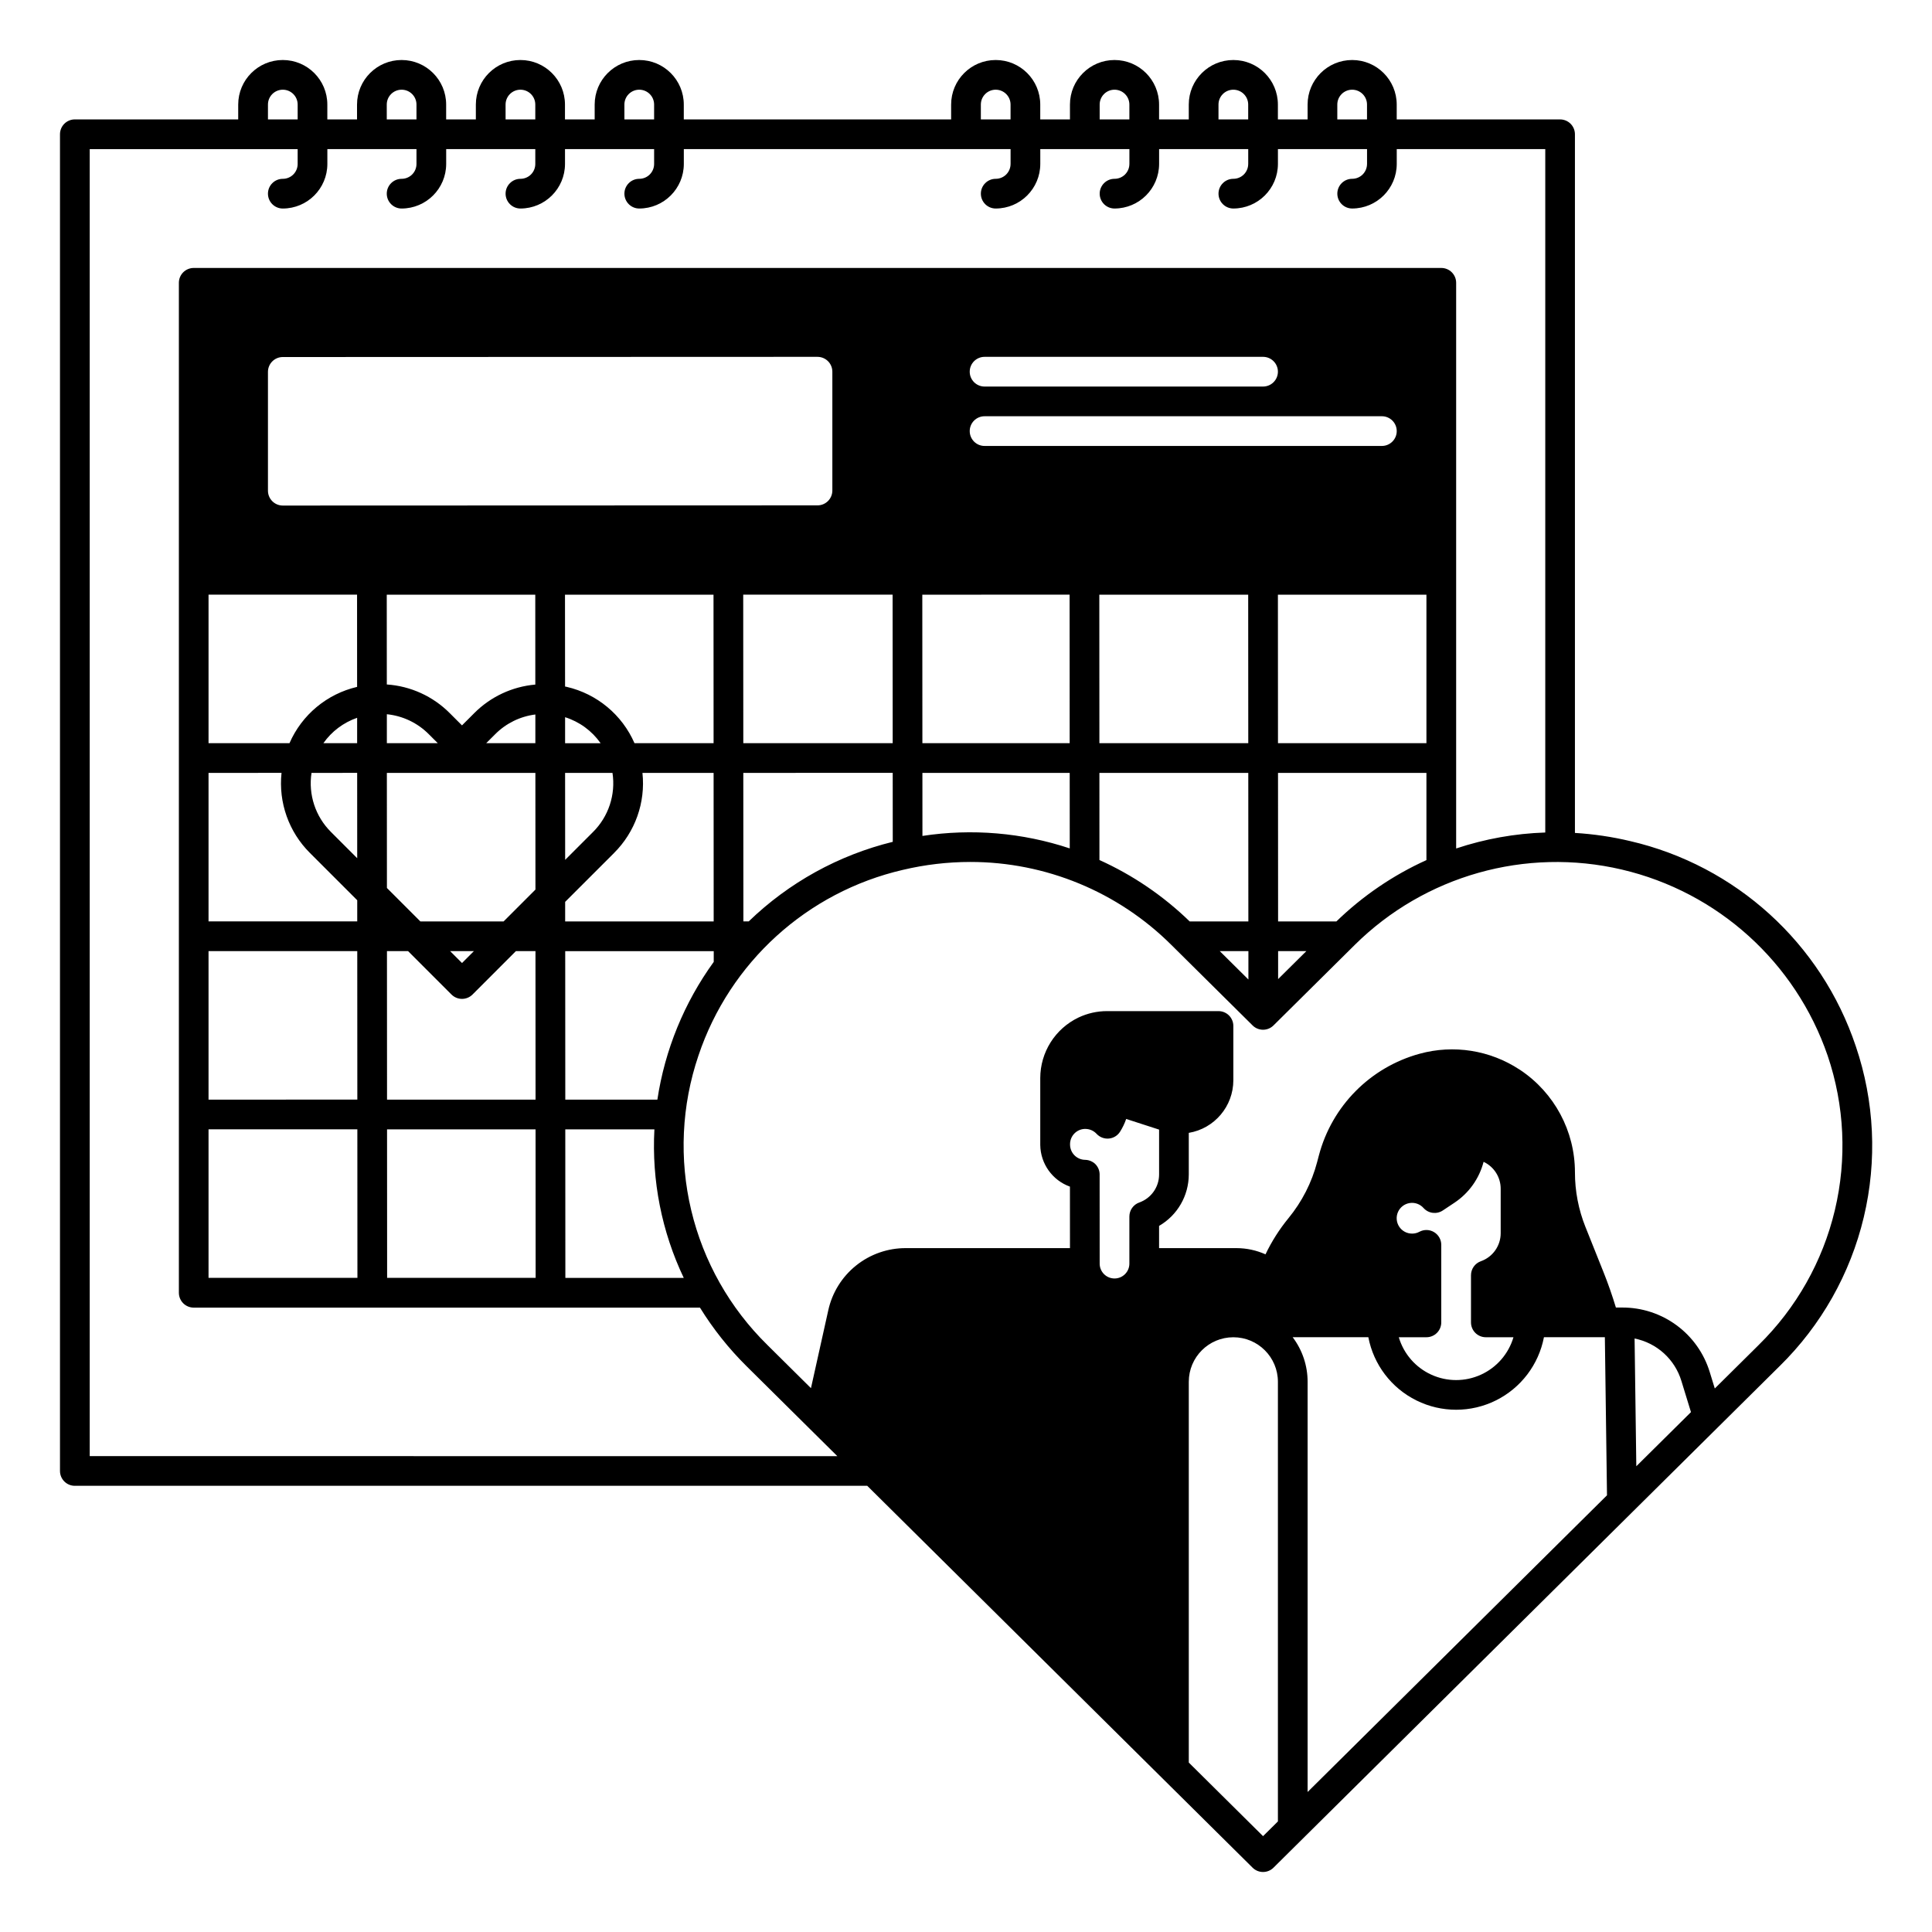 <?xml version="1.0" encoding="UTF-8"?>
<!-- Uploaded to: ICON Repo, www.svgrepo.com, Generator: ICON Repo Mixer Tools -->
<svg fill="#000000" width="800px" height="800px" version="1.1" viewBox="144 144 512 512" xmlns="http://www.w3.org/2000/svg">
 <path d="m635.8 421.25c-9.141-27.289-31.797-47.875-59.836-54.363-4.793-1.137-9.672-1.855-14.59-2.152v-185.15c0-1.043-0.414-2.047-1.152-2.785-0.738-0.738-1.738-1.152-2.785-1.152h-43.293v-3.934c0-6.523-5.289-11.809-11.809-11.809-6.523 0-11.809 5.285-11.809 11.809v3.938h-7.871v-3.938c0-6.523-5.289-11.809-11.809-11.809-6.523 0-11.809 5.285-11.809 11.809v3.938h-7.871v-3.938c0-6.523-5.289-11.809-11.809-11.809-6.523 0-11.809 5.285-11.809 11.809v3.938h-7.871v-3.938c0-6.523-5.289-11.809-11.809-11.809-6.523 0-11.809 5.285-11.809 11.809v3.938l-70.848-0.004v-3.934c0-6.523-5.289-11.809-11.809-11.809s-11.809 5.285-11.809 11.809v3.938h-7.871v-3.938c0-6.523-5.285-11.809-11.809-11.809-6.519 0-11.809 5.285-11.809 11.809v3.938h-7.871v-3.938c0-6.523-5.285-11.809-11.809-11.809-6.519 0-11.809 5.285-11.809 11.809v3.938l-7.871-0.004v-3.934c0-6.523-5.285-11.809-11.809-11.809-6.519 0-11.809 5.285-11.809 11.809v3.938l-43.297-0.004c-2.172 0-3.934 1.762-3.934 3.938v354.24c0 1.043 0.414 2.043 1.152 2.781 0.738 0.738 1.738 1.152 2.781 1.152h210l102.12 101.2c1.535 1.52 4.004 1.52 5.539 0l134.12-132.91v0.004c11.008-10.801 18.746-24.488 22.316-39.492 3.574-15 2.836-30.707-2.125-45.309zm-137.4-249.54c0-2.176 1.762-3.938 3.938-3.938 2.172 0 3.934 1.762 3.934 3.938v3.938h-7.871zm-31.488 0c0-2.176 1.762-3.938 3.938-3.938 2.172 0 3.934 1.762 3.934 3.938v3.938h-7.871zm-31.488 0c0-2.176 1.762-3.938 3.938-3.938 2.172 0 3.934 1.762 3.934 3.938v3.938h-7.871zm-31.488 0c0-2.176 1.762-3.938 3.938-3.938 2.172 0 3.934 1.762 3.934 3.938v3.938h-7.871zm-94.465 0c0-2.176 1.766-3.938 3.938-3.938s3.938 1.762 3.938 3.938v3.938h-7.871zm-31.488 0c0-2.176 1.766-3.938 3.938-3.938 2.176 0 3.938 1.762 3.938 3.938v3.938h-7.871zm-31.488 0c0-2.176 1.766-3.938 3.938-3.938 2.176 0 3.938 1.762 3.938 3.938v3.938h-7.871zm-31.484 0c0-2.176 1.762-3.938 3.934-3.938 2.176 0 3.938 1.762 3.938 3.938v3.938l-7.871-0.004zm-47.234 358.18v-346.37h55.105v3.938-0.004c0 1.043-0.414 2.047-1.152 2.785-0.738 0.738-1.742 1.152-2.785 1.152-2.172 0-3.934 1.762-3.934 3.934 0 2.176 1.762 3.938 3.934 3.938 6.519-0.008 11.801-5.289 11.809-11.809v-3.934h23.617v3.938-0.004c0 1.043-0.414 2.047-1.152 2.785-0.738 0.738-1.742 1.152-2.785 1.152-2.172 0-3.938 1.762-3.938 3.934 0 2.176 1.766 3.938 3.938 3.938 6.519-0.008 11.801-5.289 11.809-11.809v-3.934h23.617v3.938-0.004c0 1.043-0.414 2.047-1.152 2.785s-1.742 1.152-2.785 1.152c-2.172 0-3.938 1.762-3.938 3.934 0 2.176 1.766 3.938 3.938 3.938 6.519-0.008 11.801-5.289 11.809-11.809v-3.934h23.617v3.938-0.004c0 1.043-0.418 2.047-1.156 2.785-0.734 0.738-1.738 1.152-2.781 1.152-2.172 0-3.938 1.762-3.938 3.934 0 2.176 1.766 3.938 3.938 3.938 6.519-0.008 11.801-5.289 11.809-11.809v-3.934h86.594v3.938l-0.004-0.004c0 1.043-0.414 2.047-1.152 2.785-0.738 0.738-1.738 1.152-2.781 1.152-2.176 0-3.938 1.762-3.938 3.934 0 2.176 1.762 3.938 3.938 3.938 6.519-0.008 11.801-5.289 11.809-11.809v-3.934h23.617v3.938l-0.004-0.004c0 1.043-0.414 2.047-1.152 2.785s-1.738 1.152-2.781 1.152c-2.176 0-3.938 1.762-3.938 3.934 0 2.176 1.762 3.938 3.938 3.938 6.519-0.008 11.801-5.289 11.809-11.809v-3.934h23.617v3.938l-0.004-0.004c0 1.043-0.414 2.047-1.152 2.785-0.738 0.738-1.738 1.152-2.781 1.152-2.176 0-3.938 1.762-3.938 3.934 0 2.176 1.762 3.938 3.938 3.938 6.516-0.008 11.801-5.289 11.809-11.809v-3.934h23.617v3.938l-0.004-0.004c0 1.043-0.414 2.047-1.152 2.785-0.738 0.738-1.738 1.152-2.781 1.152-2.176 0-3.938 1.762-3.938 3.934 0 2.176 1.762 3.938 3.938 3.938 6.516-0.008 11.801-5.289 11.809-11.809v-3.934h39.359v181.11c-8.035 0.262-15.992 1.688-23.617 4.231v-149.91c0-1.043-0.414-2.043-1.152-2.781-0.738-0.738-1.738-1.152-2.785-1.152h-330.62c-2.172 0-3.934 1.762-3.934 3.934v267.65c0 1.043 0.414 2.047 1.152 2.785s1.738 1.152 2.781 1.152h134.16c3.488 5.641 7.629 10.852 12.344 15.52l24.059 23.84zm314.93-141.7-0.02-39.359h39.332v23.109-0.004c-8.832 4-16.906 9.5-23.863 16.254zm7.484 7.871-7.477 7.41v-7.41zm-7.512-55.105-0.02-39.359h39.359v39.359zm-7.871 7.871 0.02 39.359h-15.547v0.004c-6.969-6.769-15.062-12.277-23.918-16.277l-0.008-23.082zm-39.457-7.871-0.02-39.359h39.453l0.02 39.359zm39.488 55.105v7.519l-7.586-7.519zm-69.918-133.88c-2.172 0-3.934-1.762-3.934-3.934 0-2.176 1.762-3.938 3.934-3.938h105.29c2.172 0 3.938 1.762 3.938 3.938 0 2.172-1.766 3.934-3.938 3.934zm22.562 86.645 0.012 20.008h-0.004c-12.566-4.176-25.945-5.305-39.035-3.305l-0.008-16.703zm-39.039-7.871-0.023-39.359 39.035-0.004 0.02 39.359zm12.543-98.453c0-2.172 1.762-3.934 3.934-3.934h73.801c2.172 0 3.938 1.762 3.938 3.934 0 2.176-1.766 3.938-3.938 3.938h-73.801c-2.172 0-3.934-1.762-3.934-3.938zm-75.785 240.15h-31.375l-0.02-39.359h23.617v-0.004c-0.734 13.566 1.941 27.098 7.777 39.363zm-6.992-47.23h-24.402l-0.02-39.359h39.359v2.856l-0.004-0.004c-7.82 10.801-12.941 23.316-14.934 36.504zm-15.043-94.465h-9.41v-6.887l-0.004-0.004c3.809 1.199 7.117 3.621 9.41 6.887zm-9.418-15.016-0.02-24.348h39.359l0.02 39.359h-20.961c-3.285-7.527-9.938-13.059-17.938-14.922-0.152-0.035-0.312-0.059-0.465-0.094zm12.566 22.887c0.879 5.746-1.039 11.566-5.164 15.664l-7.379 7.379-0.016-23.043zm0.406 21.234-0.004-0.004c5.606-5.566 8.379-13.379 7.539-21.23h18.855l0.02 39.359h-39.359v-5.184zm-87.777-92.086c-2.172 0-3.934-1.762-3.934-3.934v-31.488c0-2.176 1.762-3.938 3.934-3.938l141.7-0.051v0.004c1.047 0 2.047 0.414 2.785 1.152 0.738 0.738 1.152 1.738 1.152 2.781v31.488c0 1.043-0.414 2.047-1.152 2.785s-1.738 1.152-2.785 1.152zm50.719 55.027-3.231 3.231-3.231-3.231c-4.453-4.481-10.387-7.188-16.691-7.613l-0.016-23.797h39.359l0.012 23.82 0.004 0.004c-6.129 0.535-11.871 3.223-16.207 7.586zm16.211 0.34v7.609h-13.027l2.383-2.383c2.867-2.879 6.613-4.719 10.645-5.223zm-28.242 5.227 2.387 2.383h-13.5v-7.676c4.207 0.422 8.137 2.293 11.117 5.293zm28.25 10.258 0.016 30.918-8.438 8.441h-22.055l-8.867-8.867-0.016-30.492zm-16.297 47.23-3.148 3.152-3.148-3.152zm-17.441 0 11.504 11.504h0.004c0.738 0.738 1.738 1.152 2.781 1.152 1.043 0 2.047-0.414 2.785-1.152l11.5-11.504h5.188l0.02 39.359h-39.359l-0.02-39.359zm33.785 47.23 0.02 39.359h-39.359l-0.02-39.359zm-56.227-102.34c2.199-3.125 5.328-5.477 8.941-6.723v6.723zm8.949 7.871 0.012 22.617-6.949-6.949c-4.125-4.098-6.039-9.918-5.16-15.664zm-17.934-7.871h-21.453v-39.359h39.359l0.012 24.441h0.004c-7.996 1.867-14.641 7.394-17.922 14.918zm-2.106 7.871-0.004 0.004c-0.836 7.852 1.934 15.664 7.539 21.23l12.523 12.52v5.609h-39.406v-39.359zm20.066 47.23 0.02 39.359-39.434 0.004v-39.359zm0.023 47.23 0.02 39.359-39.457 0.008v-39.363zm141.85-141.69 0.023 39.359h-39.59l-0.023-39.359zm0.027 47.23 0.012 18.277h-0.004c-14.363 3.523-27.535 10.801-38.168 21.086h-1.414l-0.02-39.359zm50.914 94.359h0.137c1.133 0 2.215 0.473 2.984 1.305 0.828 0.895 2.027 1.355 3.246 1.246 1.215-0.109 2.312-0.777 2.965-1.809 0.676-1.062 1.219-2.199 1.625-3.387l8.723 2.824v11.906c-0.008 3.332-2.109 6.297-5.25 7.41-1.57 0.555-2.621 2.039-2.625 3.707v12.496c0 2.172-1.762 3.934-3.934 3.934-2.176 0-3.938-1.762-3.938-3.934v-0.168l-0.012-23.254v-0.16l0.004 0.004c0-0.27-0.023-0.539-0.078-0.805v-0.012c-0.195-0.957-0.738-1.805-1.527-2.383h-0.02c-0.098-0.074-0.207-0.145-0.316-0.207h-0.016 0.004c-0.574-0.332-1.23-0.512-1.895-0.52-2.172-0.031-3.93-1.766-3.992-3.938v-0.137c-0.047-2.215 1.699-4.055 3.914-4.121zm51.168 183.52-3.938 3.902-19.68-19.504v-100.9c0-6.523 5.285-11.809 11.809-11.809 6.519 0 11.809 5.285 11.809 11.809zm41.379-156.18-0.004 0.004c-1.188-0.711-2.664-0.742-3.883-0.086-0.594 0.32-1.258 0.484-1.934 0.48-1.383 0.004-2.672-0.691-3.426-1.852-0.754-1.16-0.867-2.621-0.305-3.887 0.566-1.262 1.734-2.148 3.102-2.359 1.367-0.211 2.746 0.285 3.664 1.32 1.309 1.457 3.484 1.73 5.109 0.648l3.09-2.055c3.82-2.539 6.566-6.398 7.715-10.836 2.766 1.297 4.531 4.074 4.531 7.129v11.809c-0.008 3.328-2.109 6.297-5.25 7.406-1.57 0.559-2.621 2.043-2.621 3.711v12.496c0 1.047 0.414 2.047 1.152 2.785 0.738 0.738 1.738 1.152 2.781 1.152h7.324c-1.301 4.402-4.445 8.02-8.621 9.922-4.176 1.906-8.973 1.906-13.148 0-4.176-1.902-7.32-5.519-8.621-9.922h7.324c1.043 0 2.043-0.414 2.781-1.152 0.738-0.738 1.152-1.738 1.152-2.785v-20.543c0-1.387-0.727-2.672-1.918-3.379zm-33.508 148.38v-108.71c0.004-4.262-1.387-8.41-3.957-11.809h20.051c1.395 7.269 6.109 13.469 12.742 16.754 6.629 3.289 14.418 3.289 21.047 0 6.633-3.285 11.348-9.484 12.746-16.754h16.145l0.566 41.891zm87.109-86.324-0.457-33.855h-0.004c2.891 0.578 5.574 1.93 7.758 3.906 2.184 1.98 3.793 4.516 4.648 7.336l2.539 8.266zm32.43-32.137-11.633 11.523-1.328-4.32c-1.512-4.969-4.586-9.32-8.766-12.406-4.18-3.086-9.242-4.742-14.438-4.723h-1.672c-0.961-3.164-2.051-6.297-3.266-9.332l-4.785-11.973h-0.004c-1.855-4.625-2.809-9.566-2.801-14.555-0.008-10.887-5.449-21.055-14.508-27.098-0.059-0.043-0.121-0.078-0.184-0.117v0.004c-7.812-5.141-17.461-6.664-26.477-4.184-13.062 3.574-23.23 13.84-26.688 26.938l-0.461 1.75c-1.43 5.449-4.019 10.523-7.594 14.879-2.41 2.938-4.457 6.16-6.094 9.59-2.414-1.082-5.027-1.641-7.668-1.648h-20.535v-5.891c4.863-2.812 7.859-8.004 7.871-13.621v-11.031c6.809-1.141 11.797-7.031 11.809-13.934v-14.395c0-1.043-0.414-2.047-1.152-2.785-0.738-0.738-1.742-1.152-2.785-1.152h-29.52c-2.641-0.004-5.246 0.586-7.629 1.723-3.012 1.453-5.555 3.719-7.34 6.547-1.781 2.828-2.734 6.102-2.742 9.445v17.785-0.004c0.074 4.953 3.203 9.34 7.863 11.016l0.008 16.297h-43.473c-4.801-0.02-9.465 1.609-13.211 4.613-3.746 3.004-6.348 7.199-7.371 11.891l-4.582 20.609-11.543-11.438h0.004c-9.961-9.766-16.961-22.148-20.195-35.719-3.231-13.566-2.566-27.773 1.918-40.98 8.281-24.711 28.801-43.348 54.191-49.219 5.848-1.387 11.832-2.09 17.844-2.094 19.98-0.008 39.152 7.906 53.309 22.008l21.508 21.312v0.004c1.535 1.52 4.004 1.52 5.539 0l21.508-21.312v-0.004c18.578-18.398 45.312-25.953 70.773-20 25.461 5.953 46.074 24.578 54.57 49.305 4.484 13.211 5.148 27.414 1.914 40.984-3.231 13.566-10.23 25.949-20.191 35.715z"/>
</svg>